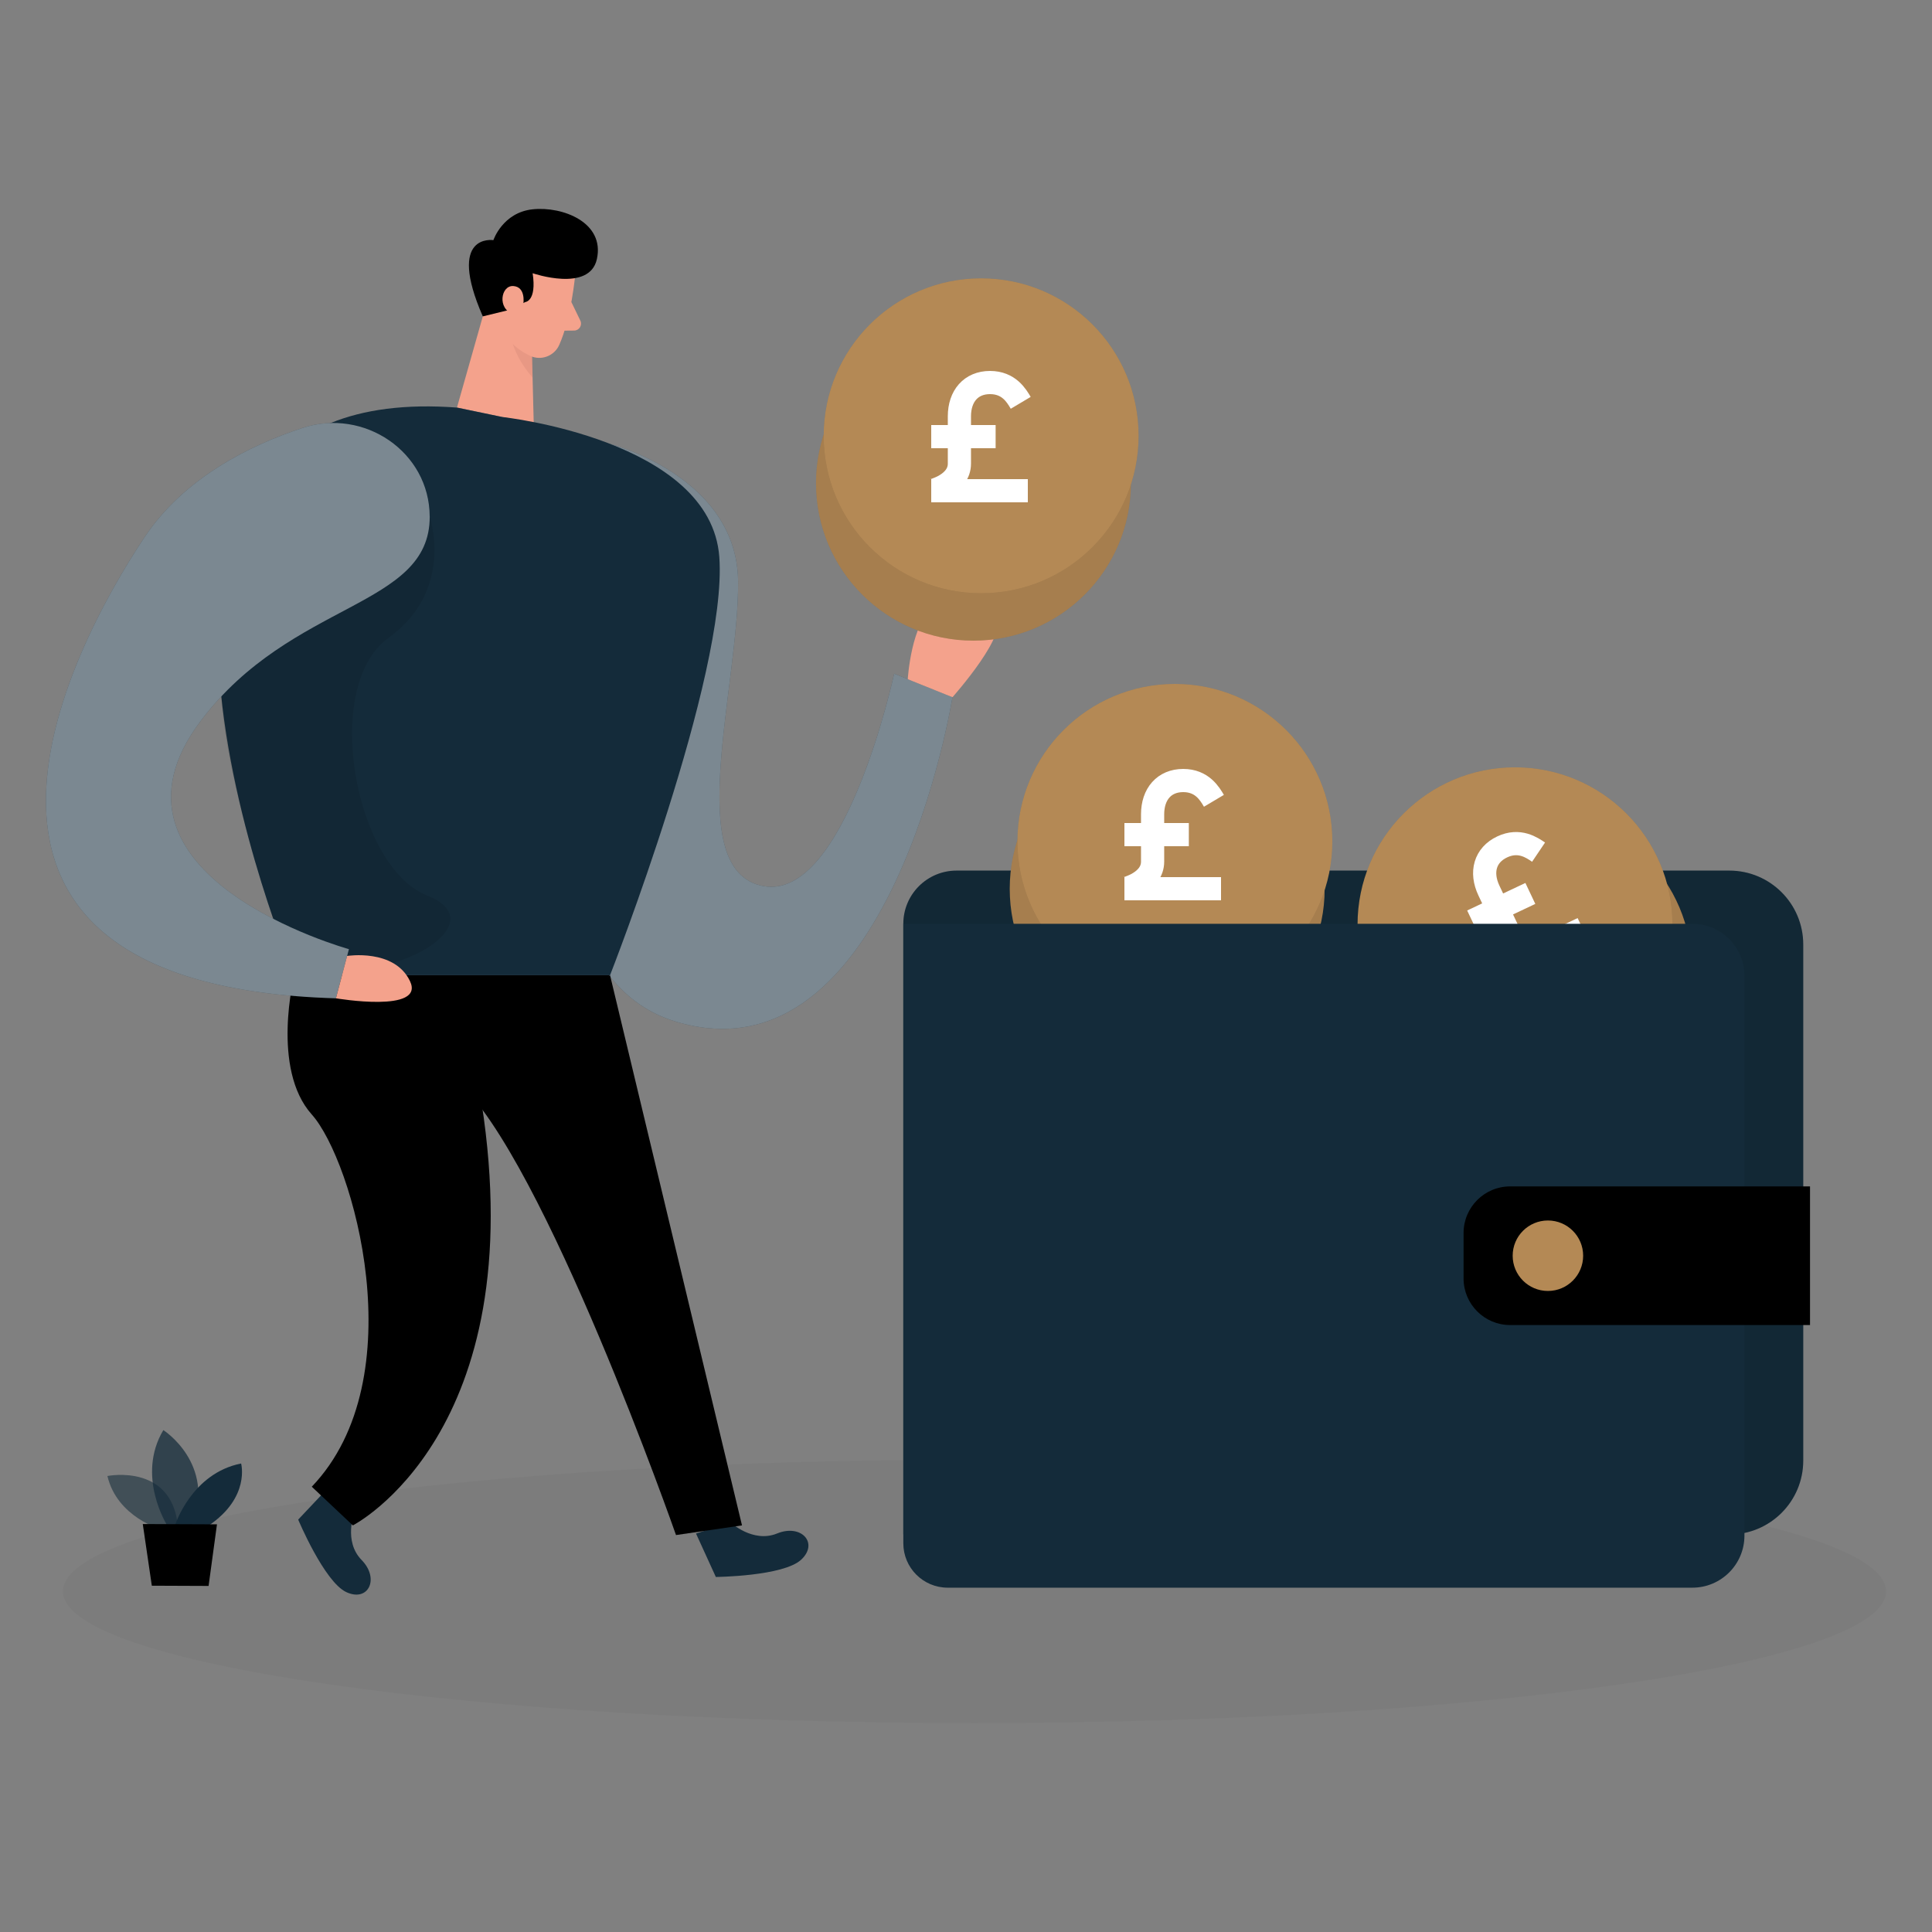 <svg width="500" height="500" viewBox="0 0 500 500" fill="none" xmlns="http://www.w3.org/2000/svg">
<rect x="0" y="0" width="500" height="500" fill="#808080" stroke="none"/>
<path opacity="0.03" d="M252.199 445.93C382.489 445.93 488.109 430.667 488.109 411.84C488.109 393.013 382.489 377.75 252.199 377.75C121.91 377.75 16.289 393.013 16.289 411.84C16.289 430.667 121.91 445.93 252.199 445.93Z" fill="#000001"/>
<path d="M447.559 397.12H233.779V239.08C233.779 231.47 239.949 225.31 247.549 225.31H447.549C458.109 225.31 466.679 233.87 466.679 244.44V378C466.679 388.56 458.119 397.13 447.549 397.13L447.559 397.12Z" fill="#142B3A"/>
<path opacity="0.08" d="M447.559 397.12H233.779V239.08C233.779 231.47 239.949 225.31 247.549 225.31H447.549C458.109 225.31 466.679 233.87 466.679 244.44V378C466.679 388.56 458.119 397.13 447.549 397.13L447.559 397.12Z" fill="#000001"/>
<path opacity="0.08" d="M302.068 270.78C324.574 270.78 342.818 252.536 342.818 230.03C342.818 207.525 324.574 189.28 302.068 189.28C279.563 189.28 261.318 207.525 261.318 230.03C261.318 252.536 279.563 270.78 302.068 270.78Z" fill="#000001"/>
<path d="M302.068 270.78C324.574 270.78 342.818 252.536 342.818 230.03C342.818 207.525 324.574 189.28 302.068 189.28C279.563 189.28 261.318 207.525 261.318 230.03C261.318 252.536 279.563 270.78 302.068 270.78Z" fill="#B48955"/>
<g opacity="0.08">
<path d="M304.059 258.5C326.564 258.5 344.809 240.256 344.809 217.75C344.809 195.244 326.564 177 304.059 177C281.553 177 263.309 195.244 263.309 217.75C263.309 240.256 281.553 258.5 304.059 258.5Z" fill="#000001"/>
</g>
<path opacity="0.08" d="M302.068 270.78C324.574 270.78 342.818 252.536 342.818 230.03C342.818 207.525 324.574 189.28 302.068 189.28C279.563 189.28 261.318 207.525 261.318 230.03C261.318 252.536 279.563 270.78 302.068 270.78Z" fill="#000001"/>
<path d="M304.059 258.5C326.564 258.5 344.809 240.256 344.809 217.75C344.809 195.244 326.564 177 304.059 177C281.553 177 263.309 195.244 263.309 217.75C263.309 240.256 281.553 258.5 304.059 258.5Z" fill="#B48955"/>
<path opacity="0.08" d="M397.09 291.46C419.595 291.46 437.84 273.216 437.84 250.71C437.84 228.204 419.595 209.96 397.09 209.96C374.584 209.96 356.34 228.204 356.34 250.71C356.34 273.216 374.584 291.46 397.09 291.46Z" fill="#000001"/>
<path d="M397.09 291.46C419.595 291.46 437.84 273.216 437.84 250.71C437.84 228.204 419.595 209.96 397.09 209.96C374.584 209.96 356.34 228.204 356.34 250.71C356.34 273.216 374.584 291.46 397.09 291.46Z" fill="#B48955"/>
<g opacity="0.08">
<path d="M392.08 280.08C414.586 280.08 432.83 261.836 432.83 239.33C432.83 216.824 414.586 198.58 392.08 198.58C369.574 198.58 351.33 216.824 351.33 239.33C351.33 261.836 369.574 280.08 392.08 280.08Z" fill="#000001"/>
</g>
<path opacity="0.08" d="M397.09 291.46C419.595 291.46 437.84 273.216 437.84 250.71C437.84 228.204 419.595 209.96 397.09 209.96C374.584 209.96 356.34 228.204 356.34 250.71C356.34 273.216 374.584 291.46 397.09 291.46Z" fill="#000001"/>
<path d="M392.08 280.08C414.586 280.08 432.83 261.836 432.83 239.33C432.83 216.824 414.586 198.58 392.08 198.58C369.574 198.58 351.33 216.824 351.33 239.33C351.33 261.836 369.574 280.08 392.08 280.08Z" fill="#B48955"/>
<path d="M409.572 240.311C409.572 240.311 389.797 249.664 386.972 251.001C387.393 250.802 392.816 246.301 390.571 241.555C389.768 239.858 388.953 238.136 387.578 235.227M398.182 220.532C396.453 219.367 393.202 217.08 388.753 219.184C384.305 221.288 383.088 225.736 385.333 230.481C385.759 231.382 387.03 234.069 387.578 235.227M387.578 235.227L380.986 238.345M387.578 235.227L396.052 231.219" stroke="white" stroke-width="6"/>
<path d="M233.779 239.08H437.989C445.429 239.08 451.459 245.12 451.459 252.55V397.42C451.459 404.86 445.419 410.89 437.989 410.89H245.259C238.929 410.89 233.779 405.75 233.779 399.41V239.07V239.08Z" fill="#142B3A"/>
<path d="M390.82 307.04H468.43V342.92H390.82C384.17 342.92 378.77 337.52 378.77 330.87V319.09C378.77 312.44 384.17 307.04 390.82 307.04Z" fill="black"/>
<path d="M400.599 334.1C405.635 334.1 409.719 330.017 409.719 324.98C409.719 319.944 405.635 315.86 400.599 315.86C395.562 315.86 391.479 319.944 391.479 324.98C391.479 330.017 395.562 334.1 400.599 334.1Z" fill="#B48955"/>
<path opacity="0.58" d="M41.821 395.85C41.821 395.85 30.311 392.71 27.801 381.99C27.801 381.99 45.641 378.38 46.151 396.8L41.821 395.85Z" fill="#142B3A"/>
<path opacity="0.73" d="M43.231 394.71C43.231 394.71 35.191 381.99 42.271 370.11C42.271 370.11 55.831 378.72 49.811 394.74L43.241 394.71H43.231Z" fill="#142B3A"/>
<path d="M45.301 394.72C45.301 394.72 49.551 381.29 62.401 378.75C62.401 378.75 64.811 387.47 54.081 394.76L45.301 394.72Z" fill="#142B3A"/>
<path d="M36.951 394.42L39.291 410.38L53.981 410.44L56.151 394.5L36.951 394.42Z" fill="black"/>
<path d="M189.069 394C189.069 394 194.859 399.42 201.119 396.86C207.379 394.3 211.959 399.36 207.339 403.65C202.719 407.94 185.259 408.12 185.259 408.12L180.129 396.88L189.069 394Z" fill="#142B3A"/>
<path d="M91.69 391.48C91.69 391.48 88.85 398.88 93.58 403.72C98.31 408.55 95.35 414.7 89.63 412.04C83.92 409.38 77.17 393.27 77.17 393.27L85.65 384.28L91.69 391.48Z" fill="#142B3A"/>
<path d="M76.169 252.391C76.169 252.391 70.059 276.551 80.689 288.431C91.319 300.311 107.589 356.611 80.689 384.761L91.319 394.771C91.319 394.771 137.899 371.001 124.619 285.311L157.879 252.401H76.169V252.391Z" fill="black"/>
<path d="M157.879 114.87C157.879 114.87 190.779 123.25 191.019 150.5C191.259 177.75 176.419 225.44 197.589 229.33C218.759 233.22 231.409 174.34 231.409 174.34L246.499 180.42C246.499 180.42 230.439 281.01 174.969 264.41C119.499 247.81 157.889 114.86 157.889 114.86L157.879 114.87Z" fill="#142B3A"/>
<path opacity="0.44" d="M157.879 114.87C157.879 114.87 190.779 123.25 191.019 150.5C191.259 177.75 176.419 225.44 197.589 229.33C218.759 233.22 231.409 174.34 231.409 174.34L246.499 180.42C246.499 180.42 230.439 281.01 174.969 264.41C119.499 247.81 157.889 114.86 157.889 114.86L157.879 114.87Z" fill="white"/>
<path d="M128.28 70.13L118.26 105.48L138.13 109.61L137.44 82.23L128.28 70.13Z" fill="#F4A28C"/>
<path opacity="0.31" d="M137.85 88.221C137.85 88.221 134.22 87.02 131.8 83.561C131.8 83.561 131.29 90.271 137.84 97.731L137.86 88.221H137.85Z" fill="#CE8172"/>
<path d="M118.259 105.48L130.039 107.93C130.039 107.93 183.969 113.74 186.159 144.18C188.349 174.62 157.879 252.39 157.879 252.39H76.169C76.169 252.39 10.699 97.43 118.259 105.48Z" fill="#142B3A"/>
<path opacity="0.09" d="M111.2 133.69C111.2 133.69 117.79 152.7 100.51 165.11C83.24 177.52 91.66 224.23 110.56 231.78C129.46 239.32 98.75 255.46 85.64 248.85C72.53 242.24 70.72 237.8 70.72 237.8C70.72 237.8 58.56 202.66 57.27 180.24C55.98 157.82 111.19 133.7 111.19 133.7L111.2 133.69Z" fill="#000001"/>
<path d="M111.2 133.69C111.16 116.95 94.24 105.52 78.34 110.74C64.51 115.28 47.63 123.7 37.38 139.07C17.67 168.63 -27.36 255.03 86.95 258.36L90.3 245.64C90.3 245.64 21.69 226.66 51.98 186.52C75.54 155.3 111.27 157.4 111.21 133.69H111.2Z" fill="#142B3A"/>
<path opacity="0.44" d="M111.2 133.69C111.16 116.95 94.24 105.52 78.34 110.74C64.51 115.28 47.63 123.7 37.38 139.07C17.67 168.63 -27.36 255.03 86.95 258.36L90.3 245.64C90.3 245.64 21.69 226.66 51.98 186.52C75.54 155.3 111.27 157.4 111.21 133.69H111.2Z" fill="white"/>
<path d="M234.93 175.77C234.93 175.77 235.79 161.21 241.63 157.08C247.47 152.94 246.5 163.41 246.5 163.41C246.5 163.41 252.34 156.6 257.21 159.76C262.08 162.92 246.5 180.44 246.5 180.44L234.93 175.78V175.77Z" fill="#F4A28C"/>
<path d="M148.859 71.16C148.859 71.16 147.859 82.33 144.709 89.31C143.429 92.14 140.049 93.42 137.229 92.1C133.729 90.46 129.479 87.23 129.289 81.19L127.699 70.96C127.699 70.96 126.929 64.52 133.949 61.15C140.969 57.78 149.799 64.39 148.849 71.16H148.859Z" fill="#F4A28C"/>
<path d="M147.87 78.17L150.19 82.97C150.76 84.16 149.91 85.53 148.59 85.55L144.23 85.59L147.87 78.17Z" fill="#F4A28C"/>
<path d="M157.88 252.391L192.03 394.771L174.95 397.271C174.95 397.271 140.8 299.691 118.25 279.681L157.88 252.401V252.391Z" fill="black"/>
<path d="M89.829 247.4C89.829 247.4 102.029 245.44 106.089 253.88C110.159 262.32 86.939 258.36 86.939 258.36L89.829 247.4Z" fill="#F4A28C"/>
<path d="M124.949 81.88L131.789 80.21L135.939 78.17C135.939 78.17 138.939 77.98 137.849 70.71C137.849 70.71 152.539 75.78 154.469 67.07C156.579 57.57 145.619 53.35 137.849 54.17C130.079 54.99 127.689 62.15 127.689 62.15C127.689 62.15 115.489 60.21 124.949 81.88Z" fill="black"/>
<path d="M135.449 78.53C135.449 78.53 136.119 74.27 132.869 74.03C129.619 73.79 128.609 79.95 132.849 81.29L135.449 78.53Z" fill="#F4A28C"/>
<path opacity="0.08" d="M251.93 165.8C274.435 165.8 292.68 147.555 292.68 125.05C292.68 102.544 274.435 84.3 251.93 84.3C229.424 84.3 211.18 102.544 211.18 125.05C211.18 147.555 229.424 165.8 251.93 165.8Z" fill="#000001"/>
<path d="M251.93 165.8C274.435 165.8 292.68 147.555 292.68 125.05C292.68 102.544 274.435 84.3 251.93 84.3C229.424 84.3 211.18 102.544 211.18 125.05C211.18 147.555 229.424 165.8 251.93 165.8Z" fill="#B48955"/>
<g opacity="0.08">
<path d="M253.92 153.53C276.426 153.53 294.67 135.286 294.67 112.78C294.67 90.275 276.426 72.03 253.92 72.03C231.414 72.03 213.17 90.275 213.17 112.78C213.17 135.286 231.414 153.53 253.92 153.53Z" fill="#000001"/>
</g>
<path opacity="0.08" d="M251.93 165.8C274.435 165.8 292.68 147.555 292.68 125.05C292.68 102.544 274.435 84.3 251.93 84.3C229.424 84.3 211.18 102.544 211.18 125.05C211.18 147.555 229.424 165.8 251.93 165.8Z" fill="#000001"/>
<path d="M253.92 153.53C276.426 153.53 294.67 135.286 294.67 112.78C294.67 90.275 276.426 72.03 253.92 72.03C231.414 72.03 213.17 90.275 213.17 112.78C213.17 135.286 231.414 153.53 253.92 153.53Z" fill="#B48955"/>
<path d="M266 127C266 127 244.125 127 241 127C241.465 127 248.292 125.25 248.292 120C248.292 118.123 248.292 116.217 248.292 113M264.162 104.25C263.096 102.458 261.135 99 256.214 99C251.294 99 248.292 102.5 248.292 107.75C248.292 108.747 248.292 111.719 248.292 113M248.292 113L241 113M248.292 113L257.667 113" stroke="white" stroke-width="6"/>
<path d="M316 230C316 230 294.125 230 291 230C291.465 230 298.292 228.25 298.292 223C298.292 221.123 298.292 219.217 298.292 216M314.162 207.25C313.096 205.458 311.135 202 306.214 202C301.294 202 298.292 205.5 298.292 210.75C298.292 211.747 298.292 214.719 298.292 216M298.292 216L291 216M298.292 216L307.667 216" stroke="white" stroke-width="6"/>
</svg>
